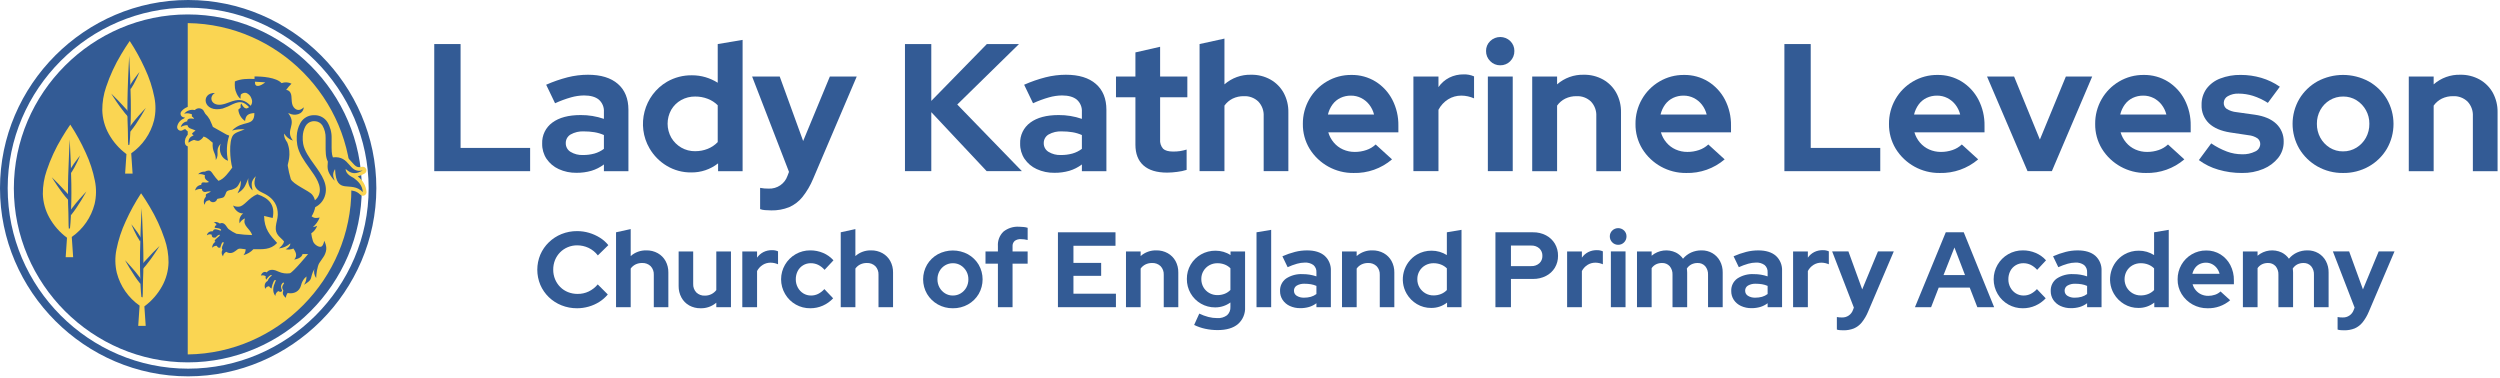 <?xml version="1.0" encoding="UTF-8" standalone="no"?>
<svg xmlns="http://www.w3.org/2000/svg" xmlns:xlink="http://www.w3.org/1999/xlink" xmlns:serif="http://www.serif.com/" width="100%" height="100%" viewBox="0 0 1019 154" version="1.1" xml:space="preserve" style="fill-rule:evenodd;clip-rule:evenodd;stroke-linejoin:round;stroke-miterlimit:2;">
    <g id="Group_303" transform="matrix(1,0,0,1,-251,-155.755)">
        <g id="Group_277" transform="matrix(1,0,0,1,470,248.169)">
            <g id="Path_365" transform="matrix(1,0,0,1,-168.79,-110.138)">
                <path d="M185.013,143.37C182.833,143.387 180.67,142.979 178.646,142.17C176.722,141.406 174.966,140.273 173.477,138.834C172.011,137.412 170.84,135.715 170.032,133.84C168.376,129.894 168.376,125.444 170.032,121.498C170.847,119.614 172.026,117.91 173.501,116.482C174.99,115.04 176.744,113.899 178.667,113.125C180.684,112.315 182.84,111.907 185.013,111.925C186.667,111.921 188.312,112.157 189.898,112.625C191.441,113.079 192.915,113.739 194.28,114.588C195.6,115.403 196.772,116.435 197.747,117.641L193.474,121.827C192.469,120.518 191.169,119.465 189.68,118.752C188.22,118.068 186.625,117.718 185.013,117.728C183.695,117.718 182.39,117.978 181.176,118.491C180.014,118.977 178.961,119.689 178.076,120.585C177.197,121.481 176.501,122.541 176.026,123.703C175.518,124.963 175.267,126.312 175.285,127.671C175.274,129.009 175.533,130.336 176.048,131.571C176.534,132.744 177.244,133.811 178.14,134.711C179.037,135.605 180.105,136.31 181.28,136.783C182.549,137.289 183.906,137.541 185.272,137.524C186.825,137.535 188.361,137.193 189.763,136.524C191.178,135.84 192.427,134.858 193.426,133.645L197.526,137.745C196.551,138.922 195.395,139.938 194.103,140.754C192.758,141.608 191.297,142.262 189.764,142.696C188.219,143.142 186.618,143.369 185.01,143.371" style="fill:rgb(51,91,149);fill-rule:nonzero;"></path>
            </g>
            <g id="Path_366" transform="matrix(1,0,0,1,-158.475,-110.405)">
                <path d="M190.573,143.2L190.573,112.672L196.548,111.364L196.548,122.355C198.317,120.805 200.608,119.978 202.959,120.043C204.581,120.014 206.182,120.413 207.6,121.2C208.928,121.948 210.023,123.051 210.762,124.384C211.539,125.823 211.929,127.438 211.895,129.073L211.895,143.2L205.964,143.2L205.964,129.986C206.033,128.69 205.568,127.42 204.678,126.475C203.748,125.59 202.493,125.125 201.211,125.189C200.277,125.171 199.353,125.373 198.511,125.778C197.729,126.167 197.054,126.744 196.548,127.456L196.548,143.2L190.573,143.2Z" style="fill:rgb(51,91,149);fill-rule:nonzero;"></path>
            </g>
            <g id="Path_367" transform="matrix(1,0,0,1,-150.276,-107.476)">
                <path d="M216.828,140.708C215.205,140.738 213.603,140.34 212.184,139.553C210.846,138.797 209.75,137.677 209.022,136.324C208.251,134.884 207.861,133.27 207.889,131.637L207.889,117.55L213.82,117.55L213.82,130.764C213.75,132.06 214.215,133.33 215.106,134.274C216.035,135.161 217.29,135.627 218.573,135.562C219.503,135.575 220.423,135.366 221.255,134.95C222.036,134.559 222.716,133.992 223.24,133.294L223.24,117.55L229.215,117.55L229.215,140.272L223.24,140.272L223.24,138.44C221.459,139.965 219.173,140.774 216.829,140.708" style="fill:rgb(51,91,149);fill-rule:nonzero;"></path>
            </g>
            <g id="Path_368" transform="matrix(1,0,0,1,-141.938,-107.644)">
                <path d="M225.5,140.44L225.5,117.718L231.518,117.718L231.518,120.247C232.183,119.289 233.074,118.51 234.113,117.979C235.19,117.446 236.379,117.177 237.58,117.195C238.434,117.166 239.284,117.33 240.066,117.674L240.066,122.951C239.595,122.747 239.106,122.586 238.606,122.472C238.083,122.355 237.549,122.296 237.013,122.297C235.889,122.287 234.784,122.597 233.83,123.191C232.851,123.808 232.054,124.674 231.518,125.699L231.518,140.44L225.5,140.44Z" style="fill:rgb(51,91,149);fill-rule:nonzero;"></path>
            </g>
            <g id="Path_369" transform="matrix(1,0,0,1,-136.837,-107.616)">
                <path d="M248.133,140.848C243.924,140.912 239.993,138.701 237.863,135.07C236.779,133.247 236.207,131.165 236.207,129.044C236.207,124.831 238.465,120.926 242.116,118.825C243.944,117.77 246.023,117.228 248.134,117.254C249.924,117.246 251.698,117.602 253.346,118.3C254.956,118.976 256.394,120.004 257.554,121.31L253.934,125.191C253.197,124.342 252.301,123.646 251.296,123.141C250.362,122.7 249.341,122.477 248.308,122.487C246.078,122.452 244.011,123.688 242.987,125.67C242.45,126.721 242.18,127.889 242.203,129.07C242.189,130.234 242.474,131.383 243.031,132.406C243.554,133.378 244.32,134.197 245.255,134.783C246.211,135.372 247.316,135.674 248.439,135.655C249.43,135.661 250.41,135.437 251.3,135C252.262,134.506 253.127,133.84 253.851,133.037L257.427,136.789C256.249,138.058 254.825,139.075 253.241,139.776C251.636,140.489 249.897,140.853 248.141,140.844" style="fill:rgb(51,91,149);fill-rule:nonzero;"></path>
            </g>
            <g id="Path_370" transform="matrix(1,0,0,1,-129.045,-110.405)">
                <path d="M252.726,143.2L252.726,112.672L258.701,111.364L258.701,122.355C260.47,120.805 262.761,119.978 265.112,120.043C266.735,120.013 268.337,120.411 269.757,121.198C271.085,121.946 272.18,123.049 272.919,124.382C273.696,125.821 274.086,127.436 274.052,129.071L274.052,143.2L268.121,143.2L268.121,129.986C268.19,128.69 267.725,127.42 266.835,126.475C265.904,125.59 264.65,125.125 263.368,125.189C262.434,125.171 261.51,125.373 260.668,125.778C259.886,126.167 259.211,126.744 258.705,127.456L258.705,143.2L252.726,143.2Z" style="fill:rgb(51,91,149);fill-rule:nonzero;"></path>
            </g>
            <g id="Path_371" transform="matrix(1,0,0,1,-118.254,-107.602)">
                <path d="M287.639,140.834C285.487,140.864 283.365,140.322 281.49,139.265C279.692,138.25 278.188,136.784 277.128,135.012C274.979,131.324 274.979,126.75 277.128,123.062C278.185,121.293 279.69,119.834 281.49,118.832C285.327,116.77 289.953,116.77 293.79,118.832C295.591,119.834 297.095,121.293 298.152,123.062C300.293,126.75 300.301,131.316 298.174,135.012C297.126,136.786 295.629,138.253 293.834,139.265C291.945,140.326 289.808,140.867 287.641,140.834M287.641,135.644C288.78,135.659 289.899,135.349 290.868,134.75C291.816,134.166 292.597,133.347 293.136,132.373C293.699,131.345 293.985,130.187 293.966,129.015C293.995,126.711 292.809,124.555 290.848,123.346C289.897,122.763 288.801,122.461 287.686,122.474C286.55,122.459 285.431,122.761 284.457,123.346C283.507,123.918 282.726,124.73 282.191,125.701C281.631,126.715 281.345,127.857 281.362,129.015C281.342,130.187 281.627,131.345 282.191,132.373C282.725,133.343 283.498,134.162 284.437,134.75C285.395,135.35 286.507,135.66 287.637,135.644" style="fill:rgb(51,91,149);fill-rule:nonzero;"></path>
            </g>
            <g id="Path_372" transform="matrix(1,0,0,1,-110.083,-110.713)">
                <path d="M297.83,143.509L297.83,125.759L292.771,125.759L292.771,120.787L297.83,120.787L297.83,118.606C297.676,116.41 298.498,114.254 300.076,112.718C301.882,111.279 304.161,110.563 306.465,110.713C307.092,110.714 307.718,110.751 308.341,110.822C308.888,110.876 309.429,110.985 309.954,111.149L309.954,116.121C309.431,116.004 308.964,115.917 308.554,115.859C308.106,115.799 307.655,115.77 307.203,115.772C306.302,115.71 305.407,115.966 304.673,116.493C304.052,117.067 303.73,117.897 303.801,118.739L303.801,120.789L309.95,120.789L309.95,125.761L303.8,125.761L303.8,143.511L297.83,143.509Z" style="fill:rgb(51,91,149);fill-rule:nonzero;"></path>
            </g>
            <g id="Path_373" transform="matrix(1,0,0,1,-100.595,-109.984)">
                <path d="M312.808,142.78L312.808,112.252L336.271,112.252L336.271,117.747L319.132,117.747L319.132,124.726L330.427,124.726L330.427,130L319.132,130L319.132,137.284L336.446,137.284L336.446,142.779L312.808,142.78Z" style="fill:rgb(51,91,149);fill-rule:nonzero;"></path>
            </g>
            <g id="Path_374" transform="matrix(1,0,0,1,-91.682,-107.616)">
                <path d="M331.631,140.412L331.631,117.69L337.606,117.69L337.606,119.566C339.375,118.016 341.666,117.189 344.017,117.254C345.639,117.224 347.242,117.623 348.661,118.409C349.989,119.157 351.084,120.26 351.823,121.593C352.6,123.032 352.99,124.647 352.956,126.282L352.956,140.412L347.025,140.412L347.025,127.2C347.095,125.904 346.629,124.634 345.739,123.689C344.809,122.804 343.554,122.339 342.272,122.403C341.338,122.385 340.414,122.587 339.572,122.992C338.79,123.381 338.115,123.958 337.609,124.67L337.609,140.414L331.631,140.412Z" style="fill:rgb(51,91,149);fill-rule:nonzero;"></path>
            </g>
            <g id="Path_375" transform="matrix(1,0,0,1,-83.708,-107.574)">
                <path d="M360.988,149.7C359.273,149.706 357.563,149.524 355.888,149.155C354.347,148.822 352.853,148.302 351.439,147.606L353.533,142.984C354.721,143.561 355.962,144.021 357.239,144.357C358.422,144.662 359.638,144.816 360.859,144.815C362.283,144.913 363.697,144.504 364.849,143.66C365.808,142.791 366.315,141.527 366.224,140.236L366.224,138.449C364.414,139.769 362.227,140.473 359.987,140.454C355.873,140.483 352.05,138.289 350,134.722C348.976,132.939 348.449,130.913 348.474,128.857C348.448,126.804 348.984,124.783 350.023,123.012C351.037,121.286 352.489,119.857 354.231,118.87C356.052,117.84 358.114,117.313 360.206,117.343C361.284,117.344 362.356,117.498 363.39,117.801C364.412,118.095 365.382,118.544 366.268,119.132L366.268,117.648L372.2,117.648L372.2,140.325C372.354,142.959 371.283,145.521 369.3,147.261C367.367,148.888 364.597,149.702 360.992,149.703M360.948,135.442C361.963,135.454 362.97,135.269 363.914,134.897C364.787,134.552 365.575,134.024 366.226,133.348L366.226,124.5C365.557,123.831 364.754,123.311 363.87,122.973C362.937,122.618 361.946,122.441 360.948,122.45C359.773,122.43 358.614,122.724 357.59,123.3C356.617,123.852 355.805,124.649 355.235,125.612C354.651,126.594 354.349,127.719 354.363,128.861C354.344,130.036 354.637,131.195 355.213,132.219C355.773,133.201 356.587,134.014 357.569,134.574C358.597,135.163 359.764,135.464 360.948,135.446" style="fill:rgb(51,91,149);fill-rule:nonzero;"></path>
            </g>
            <g id="Path_376" transform="matrix(1,0,0,1,-74.585,-110.307)">
                <path d="M367.739,143.1L367.739,112.575L373.714,111.575L373.714,143.1L367.739,143.1Z" style="fill:rgb(51,91,149);fill-rule:nonzero;"></path>
            </g>
            <g id="Path_377" transform="matrix(1,0,0,1,-71.502,-107.616)">
                <path d="M382.493,140.805C381.02,140.831 379.559,140.526 378.22,139.911C377.038,139.373 376.027,138.52 375.298,137.446C374.592,136.373 374.227,135.111 374.25,133.827C374.161,131.833 375.08,129.921 376.694,128.746C378.708,127.43 381.092,126.795 383.494,126.937C385.393,126.924 387.281,127.234 389.077,127.852L389.077,126.2C389.155,125.076 388.703,123.978 387.857,123.234C386.816,122.498 385.552,122.145 384.281,122.234C383.232,122.251 382.19,122.405 381.181,122.692C379.867,123.064 378.585,123.538 377.345,124.11L375.207,119.661C376.87,118.924 378.592,118.325 380.354,117.872C381.951,117.469 383.592,117.264 385.239,117.262C388.348,117.262 390.746,117.995 392.433,119.462C394.169,121.045 395.1,123.331 394.964,125.676L394.964,140.417L389.076,140.417L389.076,138.8C388.172,139.484 387.153,140.002 386.067,140.327C384.904,140.659 383.699,140.821 382.489,140.807M379.918,133.697C379.901,134.539 380.333,135.329 381.051,135.769C381.955,136.318 383.003,136.584 384.06,136.532C384.98,136.541 385.898,136.424 386.786,136.183C387.614,135.951 388.39,135.566 389.076,135.048L389.076,131.734C388.351,131.415 387.589,131.188 386.808,131.058C385.972,130.923 385.126,130.856 384.279,130.858C383.162,130.797 382.049,131.054 381.073,131.601C380.337,132.036 379.894,132.839 379.918,133.693" style="fill:rgb(51,91,149);fill-rule:nonzero;"></path>
            </g>
            <g id="Path_378" transform="matrix(1,0,0,1,-63.387,-107.616)">
                <path d="M391.388,140.412L391.388,117.69L397.363,117.69L397.363,119.566C399.131,118.015 401.422,117.189 403.773,117.254C405.396,117.224 406.998,117.622 408.418,118.409C409.746,119.157 410.841,120.259 411.579,121.593C412.357,123.031 412.749,124.647 412.715,126.282L412.715,140.412L406.783,140.412L406.783,127.2C406.852,125.903 406.386,124.634 405.495,123.689C404.565,122.804 403.311,122.339 402.029,122.403C401.095,122.385 400.17,122.587 399.329,122.992C398.546,123.381 397.872,123.957 397.366,124.67L397.366,140.414L391.388,140.412Z" style="fill:rgb(51,91,149);fill-rule:nonzero;"></path>
            </g>
            <g id="Path_379" transform="matrix(1,0,0,1,-55.413,-110.307)">
                <path d="M419.785,143.408C417.729,143.434 415.705,142.89 413.939,141.837C412.216,140.812 410.782,139.364 409.775,137.63C406.54,132.085 408.439,124.86 413.983,121.623C415.799,120.58 417.864,120.044 419.958,120.074C421.057,120.069 422.152,120.224 423.207,120.532C424.244,120.84 425.234,121.288 426.151,121.863L426.151,112.574L432.126,111.574L432.126,143.1L426.236,143.1L426.236,141.224C424.4,142.67 422.121,143.44 419.784,143.405M420.742,138.305C421.773,138.314 422.795,138.121 423.752,137.738C424.657,137.377 425.476,136.828 426.152,136.126L426.152,127.272C425.468,126.595 424.651,126.067 423.752,125.723C422.792,125.355 421.771,125.17 420.742,125.178C419.561,125.161 418.396,125.454 417.363,126.028C416.376,126.579 415.555,127.385 414.986,128.362C414.4,129.367 414.098,130.513 414.114,131.676C414.092,132.87 414.401,134.047 415.007,135.076C415.588,136.049 416.406,136.86 417.385,137.431C418.404,138.021 419.565,138.323 420.742,138.303" style="fill:rgb(51,91,149);fill-rule:nonzero;"></path>
            </g>
            <g id="Path_380" transform="matrix(1,0,0,1,-43.291,-109.984)">
                <path d="M433.828,142.78L433.828,112.252L449.136,112.252C450.986,112.215 452.816,112.643 454.457,113.496C455.947,114.276 457.193,115.453 458.057,116.896C458.931,118.397 459.376,120.11 459.343,121.847C459.37,123.548 458.925,125.224 458.057,126.687C457.188,128.122 455.934,129.286 454.438,130.045C452.798,130.879 450.978,131.299 449.138,131.267L440.154,131.267L440.154,142.78L433.828,142.78ZM440.152,126.033L448.438,126.033C449.644,126.091 450.826,125.677 451.731,124.878C452.558,124.109 453.011,123.018 452.973,121.89C453.023,120.735 452.57,119.612 451.731,118.816C450.826,118.017 449.644,117.602 448.438,117.659L440.152,117.659L440.152,126.033Z" style="fill:rgb(51,91,149);fill-rule:nonzero;"></path>
            </g>
            <g id="Path_381" transform="matrix(1,0,0,1,-33.901,-107.644)">
                <path d="M453.658,140.44L453.658,117.718L459.677,117.718L459.677,120.247C460.342,119.289 461.233,118.51 462.272,117.979C463.348,117.446 464.537,117.177 465.738,117.195C466.592,117.166 467.442,117.33 468.225,117.674L468.225,122.951C467.754,122.747 467.265,122.587 466.765,122.472C466.242,122.355 465.707,122.296 465.171,122.297C464.047,122.287 462.943,122.597 461.988,123.191C461.01,123.808 460.212,124.674 459.677,125.699L459.677,140.44L453.658,140.44Z" style="fill:rgb(51,91,149);fill-rule:nonzero;"></path>
            </g>
            <g id="Path_382" transform="matrix(1,0,0,1,-28.309,-110.531)">
                <path d="M468.869,117.9C467.966,117.913 467.096,117.551 466.469,116.9C465.813,116.259 465.451,115.375 465.469,114.458C465.454,113.561 465.817,112.698 466.469,112.081C467.801,110.781 469.957,110.781 471.289,112.081C471.929,112.704 472.284,113.565 472.269,114.458C472.287,115.371 471.933,116.253 471.289,116.9C470.658,117.557 469.779,117.92 468.868,117.9M465.903,120.6L471.878,120.6L471.878,143.322L465.9,143.322L465.903,120.6Z" style="fill:rgb(51,91,149);fill-rule:nonzero;"></path>
            </g>
            <g id="Path_383" transform="matrix(1,0,0,1,-24.749,-107.616)">
                <path d="M472.985,140.412L472.985,117.69L478.96,117.69L478.96,119.435C481.714,117.099 485.601,116.594 488.86,118.149C490.012,118.735 491.001,119.595 491.741,120.655C492.641,119.573 493.774,118.708 495.055,118.126C496.386,117.533 497.829,117.236 499.286,117.254C500.853,117.223 502.399,117.623 503.755,118.409C505.043,119.174 506.098,120.274 506.808,121.593C507.572,123.036 507.954,124.65 507.92,126.282L507.92,140.412L501.945,140.412L501.945,127.2C502.016,125.926 501.603,124.672 500.79,123.689C499.993,122.821 498.85,122.349 497.672,122.403C496.819,122.392 495.976,122.579 495.207,122.948C494.431,123.342 493.775,123.937 493.307,124.671C493.336,124.933 493.364,125.194 493.394,125.456C493.423,125.732 493.438,126.009 493.438,126.286L493.438,140.416L487.463,140.416L487.463,127.2C487.533,125.926 487.121,124.672 486.308,123.689C485.51,122.821 484.368,122.35 483.19,122.403C482.353,122.389 481.524,122.568 480.767,122.926C480.041,123.288 479.419,123.829 478.959,124.497L478.959,140.415L472.985,140.412Z" style="fill:rgb(51,91,149);fill-rule:nonzero;"></path>
            </g>
            <g id="Path_384" transform="matrix(1,0,0,1,-12.403,-107.616)">
                <path d="M507.3,140.805C505.827,140.831 504.366,140.526 503.027,139.911C501.845,139.373 500.834,138.52 500.105,137.446C499.399,136.373 499.034,135.111 499.057,133.827C498.968,131.833 499.887,129.922 501.5,128.746C503.514,127.43 505.898,126.796 508.3,126.937C510.199,126.924 512.087,127.234 513.883,127.852L513.883,126.2C513.96,125.076 513.508,123.978 512.661,123.234C511.62,122.498 510.356,122.144 509.085,122.234C508.036,122.251 506.994,122.405 505.985,122.692C504.671,123.064 503.388,123.538 502.148,124.11L500.011,119.661C501.674,118.924 503.395,118.326 505.157,117.872C506.754,117.469 508.395,117.264 510.042,117.262C513.153,117.262 515.553,117.995 517.242,119.462C518.978,121.045 519.908,123.331 519.772,125.676L519.772,140.417L513.885,140.417L513.885,138.8C512.981,139.484 511.962,140.002 510.876,140.327C509.713,140.659 508.508,140.821 507.298,140.807M504.725,133.697C504.709,134.539 505.142,135.329 505.86,135.769C506.764,136.318 507.812,136.584 508.869,136.532C509.789,136.541 510.707,136.423 511.595,136.183C512.422,135.951 513.199,135.566 513.885,135.048L513.885,131.734C513.16,131.415 512.398,131.188 511.617,131.058C510.781,130.923 509.934,130.856 509.087,130.858C507.97,130.797 506.857,131.054 505.881,131.601C505.145,132.036 504.702,132.839 504.726,133.693" style="fill:rgb(51,91,149);fill-rule:nonzero;"></path>
            </g>
            <g id="Path_385" transform="matrix(1,0,0,1,-4.302,-107.644)">
                <path d="M516.166,140.44L516.166,117.718L522.185,117.718L522.185,120.247C522.85,119.289 523.741,118.51 524.78,117.979C525.856,117.446 527.045,117.177 528.246,117.195C529.1,117.166 529.95,117.33 530.733,117.674L530.733,122.951C530.262,122.747 529.773,122.587 529.273,122.472C528.75,122.355 528.215,122.296 527.679,122.297C526.555,122.287 525.451,122.597 524.496,123.191C523.518,123.808 522.721,124.674 522.186,125.699L522.186,140.44L516.166,140.44Z" style="fill:rgb(51,91,149);fill-rule:nonzero;"></path>
            </g>
            <g id="Path_386" transform="matrix(1,0,0,1,0.813,-107.476)">
                <path d="M531.547,149.692C531.025,149.692 530.523,149.67 530.047,149.627C529.652,149.602 529.264,149.52 528.892,149.385L528.892,144.285C529.567,144.415 530.254,144.473 530.942,144.459C532.971,144.558 534.832,143.286 535.477,141.359L535.825,140.442L526.974,117.542L533.6,117.542L539.224,133.024L545.637,117.542L552.09,117.542L541.622,142.1C540.973,143.674 540.107,145.15 539.049,146.484C538.195,147.545 537.097,148.383 535.849,148.926C534.481,149.464 533.019,149.724 531.549,149.689" style="fill:rgb(51,91,149);fill-rule:nonzero;"></path>
            </g>
            <g id="Path_387" transform="matrix(1,0,0,1,11.66,-109.984)">
                <path d="M549.876,142.78L562.435,112.252L569.763,112.252L582.148,142.78L575.3,142.78L572.2,134.798L559.557,134.798L556.457,142.78L549.876,142.78ZM561.519,129.7L570.285,129.7L565.968,118.448L561.519,129.7Z" style="fill:rgb(51,91,149);fill-rule:nonzero;"></path>
            </g>
            <g id="Path_388" transform="matrix(1,0,0,1,21.988,-107.616)">
                <path d="M583.551,140.848C579.342,140.91 575.412,138.699 573.279,135.07C572.196,133.247 571.624,131.165 571.624,129.045C571.624,124.832 573.881,120.927 577.532,118.825C579.361,117.771 581.44,117.228 583.551,117.254C585.341,117.246 587.115,117.602 588.763,118.3C590.373,118.976 591.811,120.004 592.971,121.31L589.352,125.191C588.614,124.343 587.718,123.646 586.713,123.141C585.779,122.7 584.758,122.477 583.725,122.487C581.495,122.452 579.429,123.688 578.406,125.67C577.868,126.721 577.598,127.889 577.621,129.07C577.607,130.234 577.892,131.383 578.449,132.406C578.971,133.378 579.738,134.198 580.674,134.783C581.63,135.372 582.735,135.675 583.857,135.655C584.847,135.661 585.825,135.437 586.714,135.001C587.676,134.507 588.541,133.841 589.265,133.038L592.841,136.79C591.663,138.059 590.239,139.076 588.655,139.777C587.05,140.49 585.311,140.854 583.555,140.845" style="fill:rgb(51,91,149);fill-rule:nonzero;"></path>
            </g>
            <g id="Path_389" transform="matrix(1,0,0,1,29.443,-107.616)">
                <path d="M595.676,140.805C594.203,140.831 592.742,140.526 591.403,139.911C590.221,139.373 589.21,138.52 588.481,137.446C587.775,136.373 587.41,135.111 587.433,133.827C587.344,131.833 588.263,129.922 589.876,128.746C591.89,127.43 594.274,126.796 596.676,126.937C598.575,126.924 600.463,127.234 602.259,127.852L602.259,126.2C602.337,125.076 601.884,123.978 601.038,123.234C599.997,122.498 598.733,122.144 597.462,122.234C596.413,122.251 595.371,122.405 594.362,122.692C593.048,123.064 591.765,123.538 590.525,124.11L588.388,119.661C590.051,118.924 591.772,118.326 593.533,117.872C595.13,117.469 596.771,117.264 598.418,117.262C601.529,117.262 603.929,117.995 605.618,119.462C607.354,121.045 608.284,123.331 608.148,125.676L608.148,140.417L602.261,140.417L602.261,138.8C601.357,139.484 600.338,140.002 599.252,140.327C598.089,140.659 596.884,140.821 595.674,140.807M593.1,133.7C593.084,134.542 593.517,135.332 594.235,135.772C595.139,136.321 596.187,136.587 597.244,136.535C598.164,136.544 599.082,136.426 599.97,136.186C600.798,135.954 601.574,135.569 602.26,135.051L602.26,131.737C601.535,131.418 600.773,131.191 599.992,131.061C599.156,130.926 598.309,130.859 597.462,130.861C596.345,130.8 595.232,131.057 594.256,131.604C593.518,132.039 593.074,132.844 593.1,133.7" style="fill:rgb(51,91,149);fill-rule:nonzero;"></path>
            </g>
            <g id="Path_390" transform="matrix(1,0,0,1,37.221,-110.307)">
                <path d="M615.417,143.408C613.361,143.434 611.338,142.89 609.572,141.837C607.849,140.812 606.415,139.364 605.408,137.63C602.173,132.085 604.072,124.86 609.616,121.623C611.432,120.58 613.497,120.044 615.591,120.074C616.69,120.069 617.785,120.224 618.84,120.532C619.877,120.84 620.867,121.288 621.784,121.863L621.784,112.574L627.759,111.574L627.759,143.1L621.869,143.1L621.869,141.224C620.033,142.67 617.754,143.44 615.417,143.405M616.375,138.305C617.406,138.314 618.428,138.121 619.385,137.738C620.291,137.377 621.109,136.828 621.785,136.126L621.785,127.272C621.101,126.595 620.284,126.067 619.385,125.723C618.425,125.355 617.404,125.17 616.375,125.178C615.194,125.161 614.029,125.454 612.996,126.028C612.009,126.579 611.188,127.385 610.619,128.362C609.45,130.447 609.458,133 610.64,135.078C611.221,136.051 612.039,136.862 613.018,137.433C614.037,138.023 615.198,138.325 616.375,138.305" style="fill:rgb(51,91,149);fill-rule:nonzero;"></path>
            </g>
            <g id="Path_391" transform="matrix(1,0,0,1,46.065,-107.602)">
                <path d="M634.7,140.834C630.409,140.883 626.394,138.668 624.147,135.012C623.06,133.219 622.501,131.155 622.532,129.059C622.508,126.972 623.043,124.917 624.081,123.106C625.087,121.344 626.538,119.877 628.289,118.853C630.072,117.804 632.108,117.262 634.176,117.284C636.229,117.248 638.25,117.801 640,118.875C641.701,119.938 643.086,121.436 644.012,123.215C645.011,125.155 645.512,127.313 645.472,129.495L645.472,131.064L628.641,131.064C628.899,131.961 629.345,132.794 629.948,133.507C630.553,134.228 631.314,134.803 632.173,135.187C633.065,135.583 634.032,135.784 635.008,135.775C635.958,135.782 636.901,135.627 637.799,135.317C638.627,135.038 639.385,134.585 640.023,133.988L643.948,137.564C641.379,139.761 638.082,140.927 634.703,140.834M628.554,126.791L639.632,126.791C639.416,125.927 639.022,125.117 638.475,124.414C637.954,123.746 637.291,123.203 636.534,122.823C635.776,122.445 634.94,122.251 634.093,122.256C633.219,122.243 632.354,122.43 631.563,122.801C630.811,123.16 630.158,123.699 629.663,124.37C629.135,125.095 628.757,125.918 628.552,126.791" style="fill:rgb(51,91,149);fill-rule:nonzero;"></path>
            </g>
            <g id="Path_392" transform="matrix(1,0,0,1,54.614,-107.616)">
                <path d="M640.59,140.412L640.59,117.69L646.565,117.69L646.565,119.435C649.319,117.099 653.206,116.594 656.465,118.149C657.617,118.735 658.606,119.596 659.346,120.655C660.246,119.573 661.379,118.708 662.66,118.126C663.991,117.534 665.434,117.236 666.89,117.254C668.457,117.223 670.003,117.623 671.359,118.409C672.647,119.174 673.702,120.274 674.412,121.593C675.176,123.036 675.559,124.65 675.525,126.282L675.525,140.412L669.55,140.412L669.55,127.2C669.621,125.926 669.208,124.672 668.395,123.689C667.598,122.821 666.455,122.349 665.277,122.403C664.424,122.392 663.581,122.579 662.812,122.948C662.036,123.342 661.38,123.937 660.912,124.671C660.942,124.933 660.97,125.194 660.999,125.456C661.028,125.732 661.043,126.009 661.043,126.286L661.043,140.416L655.068,140.416L655.068,127.2C655.138,125.926 654.726,124.672 653.913,123.689C653.117,122.821 651.976,122.349 650.8,122.4C649.963,122.386 649.134,122.565 648.378,122.923C647.652,123.285 647.03,123.826 646.57,124.494L646.57,140.412L640.59,140.412Z" style="fill:rgb(51,91,149);fill-rule:nonzero;"></path>
            </g>
            <g id="Path_393" transform="matrix(1,0,0,1,66.4,-107.476)">
                <path d="M670.059,149.692C669.537,149.692 669.035,149.67 668.559,149.627C668.164,149.602 667.776,149.52 667.404,149.385L667.404,144.285C668.079,144.415 668.766,144.473 669.454,144.459C671.483,144.558 673.344,143.286 673.989,141.359L674.337,140.442L665.486,117.542L672.115,117.542L677.74,133.024L684.153,117.542L690.6,117.542L680.133,142.1C679.484,143.674 678.618,145.15 677.56,146.484C676.706,147.545 675.608,148.383 674.36,148.926C672.992,149.464 671.53,149.724 670.06,149.689" style="fill:rgb(51,91,149);fill-rule:nonzero;"></path>
            </g>
        </g>
        <g id="Path_451" transform="matrix(1,0,0,1,250.775,155.52)">
            <path d="M147.689,77.027C147.689,115.927 115.68,147.936 76.78,147.936C37.88,147.936 5.871,115.927 5.871,77.027C5.871,38.128 37.88,6.119 76.779,6.118C115.678,6.119 147.687,38.128 147.688,77.027" style="fill:rgb(51,91,149);fill-rule:nonzero;"></path>
        </g>
        <g id="Path_452" transform="matrix(1,0,0,1,251,155.754)">
            <path d="M76.7,153.4C34.624,153.4 0,118.776 0,76.7C0,34.624 34.624,0 76.7,0C118.776,0 153.4,34.624 153.4,76.7C153.353,118.759 118.759,153.353 76.7,153.4M76.7,3.136C76.7,3.136 76.699,3.136 76.699,3.136C36.342,3.136 3.133,36.345 3.133,76.702C3.133,117.059 36.342,150.268 76.699,150.268C117.056,150.268 150.265,117.059 150.265,76.702C150.265,76.701 150.265,76.701 150.265,76.7C150.22,36.36 117.04,3.18 76.7,3.133" style="fill:rgb(51,91,149);fill-rule:nonzero;"></path>
        </g>
        <g id="Path_453" transform="matrix(1,0,0,1,247.952,155.379)">
            <path d="M79.569,9.793L79.569,144.843C116.302,144.396 146.277,114.053 146.277,77.318C146.277,40.583 116.302,10.24 79.569,9.793" style="fill:rgb(250,213,82);fill-rule:nonzero;"></path>
        </g>
        <g id="Path_454" transform="matrix(1,0,0,1,248.124,154.572)">
            <path d="M148.676,73.09C149.67,72.846 150.62,72.449 151.493,71.913C151.948,71.646 152.228,71.156 152.228,70.628C152.228,69.811 151.556,69.138 150.738,69.138C150.616,69.138 150.494,69.153 150.376,69.183C148.476,69.66 147.776,68.97 146.376,67.362C145.046,65.832 143.276,63.793 139.676,63.768C139.527,62.452 139.477,61.127 139.527,59.804C139.533,59.077 139.536,58.288 139.527,57.445C139.588,54.857 138.896,52.306 137.537,50.102C136.19,48.038 133.924,46.749 131.461,46.647C130.78,46.606 130.097,46.643 129.424,46.755C129.386,46.762 129.348,46.769 129.311,46.779C128.608,46.911 127.927,47.139 127.288,47.459C127.801,46.757 128.109,45.926 128.178,45.059C128.182,45.013 128.184,44.968 128.184,44.922C128.184,44.104 127.512,43.432 126.694,43.432C126.304,43.432 125.929,43.585 125.65,43.859C125.363,44.21 124.957,44.444 124.51,44.517C124.21,44.443 123.948,44.262 123.773,44.007C123.348,43.203 123.153,42.297 123.21,41.39C123.236,40.352 123.029,39.321 122.604,38.373C122.392,37.983 122.122,37.628 121.804,37.319C122.123,36.966 122.458,36.619 122.722,36.36C123.008,36.08 123.169,35.696 123.169,35.296C123.169,34.741 122.859,34.23 122.367,33.974C121.01,33.292 119.463,33.081 117.973,33.374C114.659,30.851 107.985,30.849 106.581,30.874C105.972,30.887 105.429,31.271 105.215,31.841C102.745,31.696 100.274,32.102 97.981,33.03C97.508,33.249 97.182,33.701 97.125,34.219C97.036,35.228 97.047,36.243 97.158,37.25C97.336,38.461 97.741,39.627 98.351,40.688C97.951,40.773 97.538,40.884 97.111,41.02C96.654,41.164 96.178,41.34 95.719,41.511C94.509,42.084 93.186,42.378 91.847,42.371C91.124,42.281 90.62,41.945 90.532,41.498C90.499,41.012 90.782,40.557 91.232,40.372C91.7,40.108 91.99,39.611 91.99,39.074C91.99,38.273 91.343,37.608 90.542,37.585C88.549,37.395 86.623,38.403 85.642,40.148C85.015,41.449 85.049,42.976 85.733,44.248C85.212,43.984 84.638,43.841 84.054,43.831C83.251,43.809 82.461,44.044 81.8,44.5C79.861,44.293 77.948,45.108 76.753,46.649C76.56,46.907 76.456,47.22 76.456,47.542C76.456,48.359 77.129,49.032 77.946,49.032C78.042,49.032 78.138,49.022 78.232,49.004C78.12,49.141 78.024,49.289 77.945,49.447C76.565,49.943 75.516,51.091 75.145,52.51C75.095,52.66 75.07,52.818 75.07,52.976C75.07,53.794 75.743,54.466 76.56,54.466C76.842,54.466 77.118,54.386 77.356,54.236C77.673,54.025 78.027,53.877 78.4,53.8C78.78,54.297 79.287,54.682 79.868,54.914C79.854,54.94 79.838,54.966 79.825,54.992C79.663,55.303 79.586,55.65 79.6,56C78.587,56.842 78.08,58.152 78.262,59.457C78.304,60.243 78.962,60.868 79.75,60.868C80.18,60.868 80.59,60.681 80.873,60.357C81.208,60.105 81.587,59.916 81.99,59.8C82.438,59.946 82.901,60.041 83.37,60.084C84.522,60.08 85.615,59.563 86.349,58.674C86.81,58.98 87.245,59.324 87.649,59.702C87.787,59.822 87.92,59.94 88.049,60.054C88.004,61.418 88.274,62.774 88.838,64.016C89.202,64.766 89.378,65.592 89.352,66.425C89.352,66.43 89.352,66.435 89.352,66.44C89.352,67.257 90.025,67.93 90.842,67.93C91.354,67.93 91.832,67.666 92.104,67.232C92.296,66.93 92.463,66.612 92.604,66.283C93.329,67.139 94.274,67.78 95.337,68.136C95.463,68.179 95.593,68.205 95.726,68.213C95.789,68.559 95.856,68.88 95.926,69.173C94.94,70.677 93.709,72.004 92.284,73.1C91.853,72.614 91.454,72.101 91.091,71.562C90.329,70.395 89.673,69.388 88.191,69.217C87.439,69.171 86.687,69.329 86.018,69.676C84.717,69.68 83.471,70.212 82.567,71.148C82.137,71.579 82.013,72.232 82.255,72.79C82.488,73.355 83.053,73.716 83.663,73.69L83.896,73.682C84.22,73.672 84.567,73.662 84.873,73.682C84.901,73.842 84.939,74 84.987,74.155C84.403,74.312 83.92,74.726 83.676,75.28C82.262,75.814 81.227,77.05 80.949,78.535C80.932,78.627 80.923,78.72 80.923,78.813C80.923,79.63 81.595,80.303 82.413,80.303C82.749,80.303 83.076,80.189 83.339,79.98C83.577,79.835 83.848,79.753 84.127,79.741C84.384,80.135 84.748,80.447 85.177,80.641C85.212,80.657 85.245,80.672 85.277,80.686C85.277,80.761 85.268,80.834 85.266,80.905C84.395,82.156 84.237,83.775 84.851,85.171C85.063,85.762 85.626,86.158 86.254,86.158C86.919,86.158 87.508,85.712 87.688,85.071C87.737,84.886 87.798,84.704 87.87,84.527C88.052,84.648 88.246,84.749 88.45,84.827C89.409,85.208 90.49,85.145 91.398,84.655C91.859,84.4 92.24,84.022 92.5,83.564C92.691,83.527 92.916,83.481 93.179,83.419L93.443,83.358C94.588,83.229 95.564,82.46 95.959,81.378C96.125,81.031 96.234,80.74 96.322,80.508C96.351,80.431 96.384,80.344 96.411,80.275C96.783,80.149 97.165,80.057 97.554,80C97.656,79.987 97.757,79.964 97.854,79.93C97.977,79.888 98.095,79.844 98.209,79.802C98.2,79.867 98.196,79.933 98.196,79.999C98.196,80.817 98.868,81.489 99.686,81.489C99.962,81.489 100.234,81.412 100.469,81.267C101.709,80.573 102.78,79.612 103.604,78.455C103.936,78.975 104.329,79.453 104.774,79.88C104.867,79.97 104.971,80.048 105.084,80.111C104.163,80.763 103.293,81.486 102.484,82.273C101.584,83.111 100.73,83.902 100.147,83.926C99.654,83.969 99.157,83.891 98.7,83.7C98.189,83.297 97.464,83.294 96.95,83.693C96.411,84.114 96.218,84.848 96.481,85.479C97.034,86.956 98.067,88.204 99.415,89.022C98.941,90.106 98.822,91.313 99.076,92.469C99.206,93.173 99.826,93.688 100.541,93.688C100.876,93.688 101.2,93.576 101.463,93.369C101.849,94.094 102.326,94.766 102.884,95.369C101.84,95.33 100.8,95.23 99.768,95.069C98.799,94.619 97.879,94.071 97.024,93.431C96.853,93.241 96.698,93.036 96.563,92.819C95.921,91.552 94.664,90.706 93.248,90.59C93.037,90.591 92.827,90.617 92.623,90.669C91.65,90.11 90.479,90.006 89.423,90.387C88.845,90.606 88.46,91.162 88.46,91.781C88.46,92.258 88.689,92.707 89.075,92.987C88.979,93.26 88.924,93.545 88.91,93.834C88.884,93.862 88.859,93.891 88.834,93.921L88.76,94.007C87.267,94.134 86.031,95.247 85.748,96.719C85.712,96.849 85.694,96.982 85.694,97.117C85.694,97.934 86.367,98.607 87.184,98.607C87.483,98.607 87.776,98.517 88.023,98.348C88.216,98.7 88.501,98.993 88.847,99.196C88.838,99.259 88.833,99.323 88.831,99.387C88.211,100.145 87.867,101.093 87.857,102.072C87.854,102.113 87.852,102.153 87.852,102.194C87.852,103.011 88.525,103.684 89.342,103.684C89.74,103.684 90.122,103.524 90.402,103.241C90.495,103.147 90.565,103.077 90.627,103.025C90.918,103.304 91.278,103.501 91.67,103.597L91.736,103.61C91.647,104.616 91.913,105.623 92.488,106.454C92.757,106.904 93.243,107.18 93.767,107.18C94.465,107.18 95.074,106.69 95.223,106.008C95.254,105.86 95.294,105.715 95.344,105.573C96.417,105.986 97.62,105.908 98.631,105.36C99.224,105.032 99.788,104.653 100.315,104.227C100.424,104.141 100.559,104.035 100.571,104.027C100.745,104.01 100.92,104.013 101.093,104.037C101.037,104.125 100.975,104.218 100.904,104.319C100.729,104.569 100.635,104.867 100.635,105.173C100.635,105.99 101.308,106.663 102.125,106.663C102.29,106.663 102.453,106.635 102.609,106.582C104.169,106.148 105.602,105.347 106.789,104.246L107.282,104.252C109.921,104.286 112.63,104.318 115.11,102.739C115.137,102.882 115.184,103.021 115.251,103.15C115.536,103.7 116.136,104.017 116.751,103.942C117.205,103.886 117.654,103.802 118.097,103.689C118.281,103.932 118.535,104.112 118.825,104.206C119.79,104.498 120.818,104.508 121.788,104.235C122.207,105.022 122.188,105.444 121.688,106.005C121.443,106.278 121.308,106.632 121.308,106.999C121.308,107.816 121.98,108.488 122.797,108.488C122.876,108.488 122.956,108.482 123.034,108.469C123.125,108.455 123.218,108.438 123.307,108.422C122.464,109.419 121.531,110.335 120.52,111.16C119.376,111.251 118.227,111.066 117.169,110.623C114.228,109.151 112.338,109.616 111.16,110.537C110.72,110.488 110.274,110.545 109.86,110.702C108.851,111.132 108.082,111.985 107.76,113.033C107.709,113.186 107.682,113.346 107.682,113.508C107.682,114.326 108.355,114.999 109.173,114.999C109.262,114.999 109.351,114.991 109.439,114.975C109.539,114.956 109.639,114.941 109.715,114.93C109.772,115.136 109.847,115.337 109.94,115.53C109.205,116.671 109.045,118.094 109.508,119.37C109.693,120.004 110.278,120.443 110.938,120.443C111.462,120.443 111.948,120.167 112.217,119.718C112.401,119.862 112.597,119.991 112.803,120.102C112.952,121.031 113.317,121.913 113.869,122.675C114.148,123.07 114.603,123.306 115.086,123.306C115.848,123.306 116.493,122.722 116.569,121.964C116.579,121.834 116.603,121.706 116.641,121.581C116.703,121.593 116.763,121.605 116.825,121.614C117.112,122.334 117.568,122.974 118.154,123.48L118.32,123.641C118.599,123.915 118.974,124.069 119.365,124.069C120.098,124.069 120.727,123.529 120.838,122.805C120.864,122.605 120.901,122.408 120.949,122.212C123.408,122.407 125.732,121.008 126.711,118.744C127.011,118.757 127.309,118.68 127.565,118.522C129.513,117.312 130.322,116.598 130.788,115.628C131.054,115.846 131.388,115.965 131.732,115.965C132.544,115.965 133.214,115.302 133.222,114.49C133.243,112.665 133.6,110.86 134.275,109.165C134.404,108.951 134.719,108.502 135.025,108.065C135.553,107.359 136.034,106.62 136.465,105.851C137.669,103.606 137.638,100.893 136.383,98.676C136.139,98.15 135.61,97.813 135.031,97.813C134.298,97.813 133.669,98.352 133.557,99.076C133.491,99.482 133.369,99.877 133.195,100.25C132.59,100.015 132.101,99.552 131.832,98.961L131.724,98.572C131.586,98.082 131.424,97.509 131.324,96.938C132.362,96.087 133.137,94.96 133.559,93.686C133.681,93.3 133.641,92.881 133.448,92.525C133.89,91.85 134.267,91.133 134.572,90.386C134.637,90.216 134.671,90.035 134.671,89.852C134.671,89.035 133.998,88.362 133.181,88.362C133.108,88.362 133.035,88.367 132.963,88.378L132.634,88.428C132.378,88.467 132.172,88.499 131.998,88.517C132.281,87.89 132.511,87.241 132.686,86.576C134.503,85.49 135.891,83.808 136.612,81.817C138.591,76.307 135.32,71.762 132.157,67.365C130.291,64.77 128.362,62.087 127.915,59.556C127.764,58.672 127.713,57.774 127.764,56.878C127.795,55.668 128.099,54.48 128.652,53.404C128.981,52.74 129.596,52.261 130.32,52.104L130.36,52.097C130.628,52.055 130.901,52.042 131.172,52.059C131.94,52.079 132.648,52.487 133.049,53.142C133.798,54.458 134.165,55.958 134.107,57.472C134.115,58.306 134.107,59.051 134.107,59.767C134.091,63.047 134.079,65.283 134.982,67.303C134.571,69.785 135.256,72.328 136.859,74.267C137.285,74.848 137.753,75.397 138.259,75.91C138.564,76.212 138.986,76.367 139.414,76.336C140.647,78.205 142.562,78.554 144.782,78.711C146.532,78.836 148.182,78.954 149.708,80.523C149.988,80.812 150.374,80.975 150.777,80.975C151.594,80.975 152.267,80.302 152.267,79.485C152.267,79.45 152.265,79.415 152.263,79.38C152.045,76.858 150.733,74.554 148.675,73.08M113.925,95.665C112.989,94.308 112.381,92.753 112.149,91.121L112.164,91.121C112.616,91.232 113.087,91.346 113.664,91.484C113.816,91.52 113.972,91.533 114.128,91.52C113.997,92.087 113.897,92.66 113.828,93.237C113.722,94.045 113.756,94.865 113.928,95.662M102.4,40.571C102.559,40.518 102.726,40.494 102.893,40.502C103.256,40.715 103.554,41.023 103.756,41.392C103.325,41.146 102.871,40.945 102.399,40.792L102.399,40.568M131.526,79.932C131.452,79.832 131.374,79.721 131.292,79.616C130.663,78.792 129.392,78.032 127.365,76.862C125.972,76.056 123.074,74.38 122.792,73.607C122.369,72.34 122.058,71.038 121.862,69.716C121.783,69.261 121.718,68.883 121.646,68.574C121.673,68.433 121.729,68.199 121.776,68.004C122.518,65.355 122.513,62.551 121.763,59.904L121.781,59.91C122.009,59.989 122.252,60.012 122.49,59.976C122.515,60.153 122.543,60.327 122.574,60.5C123.234,64.253 125.531,67.446 127.753,70.534C130.191,73.923 132.494,77.124 131.527,79.934M123.961,50.692C123.619,51.289 123.334,51.917 123.11,52.567C123.348,51.534 123.342,50.46 123.092,49.43C123.81,49.422 124.521,49.286 125.192,49.03C124.719,49.533 124.307,50.09 123.964,50.689M93.994,46.869C95.087,46.561 96.142,46.13 97.138,45.585C97.595,45.357 98.027,45.141 98.445,44.959C98.677,44.859 98.892,44.77 99.094,44.692L99.041,44.738C98.713,45.021 98.525,45.432 98.524,45.865C98.627,47.661 99.378,49.36 100.637,50.645C99.026,51.207 97.568,52.138 96.381,53.364C96.028,53.725 95.881,54.242 95.993,54.735L95.819,54.668L90.845,51.868C90.581,51.212 90.102,50.048 89.699,49.23C89.173,48.269 88.511,47.389 87.734,46.618C87.634,46.448 87.534,46.271 87.441,46.11C88.671,46.94 90.748,47.653 93.995,46.871" style="fill:rgb(250,213,82);fill-rule:nonzero;"></path>
        </g>
        <g id="Path_455" transform="matrix(1,0,0,1,248.065,154.512)">
            <path d="M102.684,53.968C100.814,54.768 98.804,55.186 97.908,56.402C96.108,58.852 96.731,66.597 97.608,69.541C96.221,71.389 94.259,74.262 91.974,74.951C91.214,74.168 90.52,73.324 89.9,72.426C89.1,71.202 88.774,70.826 88.076,70.748C87.503,70.759 86.943,70.919 86.451,71.212C85.419,71.128 84.401,71.509 83.678,72.25C84.632,72.104 85.609,72.256 86.473,72.686C86.244,73.38 86.471,74.148 87.041,74.605C87.431,74.847 87.799,75.122 88.141,75.428C87.527,75.65 86.866,75.706 86.224,75.591C85.68,75.585 85.231,75.504 85.038,76.081L84.929,76.599C83.694,76.707 82.68,77.642 82.471,78.864C83.303,78.367 84.275,78.156 85.238,78.264C85.218,78.71 85.458,79.128 85.853,79.336C86.243,79.53 86.698,79.549 87.103,79.388C87.637,79.283 88.182,79.239 88.726,79.256C89.27,79.273 87.54,80.056 87.316,80.163C87.092,80.27 86.874,80.342 86.834,80.71C86.809,80.967 86.806,81.225 86.824,81.482C85.983,82.34 85.776,83.644 86.311,84.72C86.687,83.38 87.039,83.074 88.357,82.82C88.469,83.139 88.725,83.387 89.048,83.489C89.281,83.605 89.538,83.665 89.798,83.665C90.546,83.665 91.209,83.167 91.417,82.448C91.455,82.227 91.859,82.265 92.894,82.018C93.929,81.771 94.185,81.81 94.675,80.785C95.165,79.76 95.094,79.244 95.875,78.957C96.378,78.776 96.897,78.646 97.426,78.569C99.886,77.717 99.926,76.993 101.076,74.828C101.267,77.277 100.383,78.562 99.747,80.045C102.696,78.225 102.847,76.996 104.193,73.828C103.848,75.68 104.484,77.584 105.873,78.857C105.351,76.314 105.173,75.152 107.184,73.057C106.103,76.314 106.536,78.293 109.951,79.822C114.989,82.099 116.232,85.51 116.16,88.787C116.124,90.432 115.56,91.737 115.371,93.466C114.971,96.9 117.097,97.748 118.696,99.613C118.486,101.038 117.338,101.73 116.632,102.513C118.35,102.328 119.968,101.609 121.256,100.457C121.348,101.363 120.388,102.403 119.348,102.839C120.415,103.076 121.529,102.971 122.533,102.539C123.217,103.629 124.448,105.278 122.86,107.052C124.12,106.852 125.96,106.235 126.255,104.801L128.516,104.794C128.516,104.794 122.388,112.254 121.067,112.628C119.539,112.849 117.979,112.635 116.567,112.01C114.841,111.145 112.908,110.691 111.637,112.27C110.55,111.646 109.58,112.556 109.237,113.564C109.922,113.341 110.674,113.449 111.269,113.855C111.109,114.319 111.192,114.834 111.491,115.223C111.888,114.514 112.444,113.907 113.115,113.449C113.39,113.279 113.954,113.249 113.6,113.666C112.883,114.203 112.33,114.93 112.007,115.766C110.75,116.477 110.627,117.723 111.007,119.014C111.288,118.381 111.898,117.953 112.589,117.905C112.839,118.308 113.19,118.64 113.607,118.867C113.762,117.773 114.104,116.714 114.617,115.735C114.691,115.627 114.78,115.529 114.882,115.446C115.161,115.285 115.32,115.408 115.358,115.516C115.396,115.624 115.248,115.816 115.168,116.016C114.268,118.116 113.789,119.934 115.156,121.884C115.185,121.049 115.649,120.288 116.378,119.879C116.878,120.263 117.678,120.456 117.912,119.679C117.66,119.168 117.508,118.614 117.465,118.046C117.507,117.469 117.769,116.93 118.197,116.54C118.497,116.328 118.88,116.451 118.661,116.778C117.875,117.953 117.739,118.418 118.436,119.744C117.764,121.234 118.768,121.986 119.436,122.644C119.5,121.933 119.754,121.252 120.173,120.674C122.673,121.174 124.973,120.101 125.646,117.542C125.871,116.523 126.332,115.571 126.992,114.762L127.854,113.916C127.883,115.127 127.533,116.318 126.854,117.321C130.465,115.078 129.249,115.075 130.474,112.081C130.636,111.696 131.148,110.771 131.148,110.771C130.737,112.059 130.984,113.469 131.808,114.541C131.823,112.969 132.277,109.784 133.073,108.465C133.467,107.808 134.843,105.999 135.2,105.265C136.276,103.052 136.108,101.54 135.1,99.365C135.1,99.365 134.809,101.303 133.913,101.758C133.017,102.213 130.875,100.932 130.465,99.417C130.147,98.419 129.925,97.392 129.8,96.352C130.908,95.62 131.75,94.548 132.2,93.299C131.654,93.55 131.075,93.721 130.48,93.805C131.69,92.741 132.636,91.41 133.243,89.917C131.918,90.117 131.152,90.331 129.943,89.417C130.658,88.268 131.16,87 131.426,85.673C133.213,84.794 134.592,83.254 135.269,81.381C136.982,76.612 134.037,72.515 131.007,68.304C129.031,65.555 127.013,62.75 126.507,59.883C126.336,58.886 126.278,57.872 126.335,56.862C126.377,55.418 126.749,54.002 127.422,52.724C127.978,51.668 128.987,50.922 130.159,50.7L130.165,50.7C130.543,50.638 130.927,50.618 131.31,50.642C132.542,50.688 133.676,51.336 134.34,52.375C135.259,53.934 135.716,55.723 135.657,57.532C135.663,58.381 135.657,59.14 135.657,59.838C135.64,63.195 135.628,65.29 136.557,67.093L136.557,67.173C136.266,69.927 136.48,71.173 138.126,73.467C138.504,73.981 138.918,74.467 139.367,74.92C138.587,73.14 138.435,71.92 139.458,70.235L139.518,70.28C139.939,81.263 145.977,74.549 150.837,79.556C150.637,76.756 148.861,75.069 147.159,73.826C146.635,73.441 143.794,72.381 143.832,70.1C146.232,72.336 148.149,72.246 150.799,70.692C144.907,72.169 145.834,64.553 138.613,65.385C138.079,64.004 138.088,62.348 138.1,59.856C138.1,59.136 138.108,58.356 138.1,57.518C138.161,55.225 137.561,52.961 136.371,51C135.286,49.317 133.442,48.268 131.441,48.194C130.873,48.159 130.302,48.189 129.741,48.283C127.85,48.617 126.215,49.802 125.309,51.495C124.441,53.106 123.957,54.895 123.893,56.723C123.826,57.919 123.895,59.119 124.1,60.3C124.7,63.718 126.883,66.75 129.021,69.723C131.671,73.406 134.247,76.988 132.971,80.542C132.642,81.46 132.059,82.266 131.291,82.867C131.098,82.028 130.713,81.244 130.168,80.577C129.004,79.053 122.238,76.352 121.452,74.171C120.92,72.417 120.507,70.629 120.217,68.819C120.017,68.111 121.999,64.358 120.03,59.325C119.214,58.066 118.603,57.115 118.79,55.697C119.575,57.056 120.837,58.077 122.33,58.56C118.912,54.085 124.237,52.254 120.384,47.334C120.543,47.389 120.695,47.434 120.839,47.478C122.948,48.578 126.482,48.016 126.761,44.973C124.995,46.709 123.575,46.097 122.681,44.996C121.35,43.349 122.14,40.55 121.366,39.144C121.051,38.429 120.364,37.944 119.585,37.888L119.577,37.882C120.218,36.97 120.945,36.122 121.747,35.348C120.487,34.714 119.018,34.632 117.695,35.121C115.569,32.776 109.647,32.36 106.679,32.421L106.686,33.427C104.06,33.327 101.097,33.318 98.675,34.439C98.597,35.338 98.608,36.242 98.707,37.139C98.85,38.424 99.824,40.774 100.998,41.511C100.937,40.941 100.966,40.365 101.084,39.804C101.649,39.215 102.475,38.951 103.277,39.104C104.294,39.505 105.082,40.338 105.424,41.376C105.858,42.295 105.782,43.377 105.224,44.226C105.193,44.271 105.16,44.313 105.124,44.354C102.797,42.023 100.819,41.491 97.631,42.5C95.868,43.057 93.731,44.166 91.731,43.909C88.731,43.531 88.224,40.459 90.573,39.133C84.59,38.967 85.619,47.433 93.7,45.481C95.151,44.988 96.559,44.376 97.91,43.653C100.94,42.343 102.221,42.653 104.473,44.915C103.612,45.476 103.426,45.569 102.766,45.267C102.029,44.934 101.295,43.442 101.295,43.442C100.857,43.893 101.001,44.755 101.04,45.091L100.071,45.927C100.24,47.807 101.252,49.512 102.82,50.562C103.075,48.089 104.264,47.49 106.62,47.323C106.647,53.16 101.941,49.93 97.508,54.466C99.191,53.986 100.948,53.817 102.692,53.966M106.854,34.547L111.048,34.81C108.984,36.473 106.695,37.132 106.854,34.547M105.684,97.055C105.008,94.426 101.628,93.337 102.808,90.262C101.843,90.617 101.054,91.335 100.608,92.262C100.226,90.753 100.804,89.154 102.064,88.239C100.095,88.316 98.597,86.708 97.937,85.007C98.65,85.396 99.465,85.559 100.273,85.475C102.515,85.382 104.197,81.875 107.816,80.421C112.601,82.015 115.182,84.757 114.078,90.099C112.705,89.772 111.93,89.57 110.578,89.257C110.669,94.619 112.993,97.162 115.895,100.275C113.126,103.2 109.939,102.815 106.226,102.809C105.144,103.988 103.744,104.829 102.195,105.231C102.743,104.557 103.053,103.72 103.074,102.851C99.23,102.251 100.574,102.665 97.974,104.122C97.067,104.547 95.999,104.459 95.174,103.891C94.423,104.22 93.911,104.936 93.842,105.752C93.196,104.987 93.102,103.891 93.609,103.027C93.116,102.265 93.624,101.467 93.936,100.727C94.105,100.243 94.266,99.927 93.883,99.939C93.5,99.951 93.292,100.439 93.104,100.96C92.916,101.481 92.73,102.168 92.73,102.168C92.515,102.242 92.284,102.254 92.062,102.203C91.679,102.119 91.262,101.428 91.262,101.428C90.552,101.399 89.868,101.705 89.416,102.254C89.386,101.394 89.762,100.568 90.429,100.025C91.096,99.482 90.391,99.702 90.393,99.519C90.401,98.785 92.329,97.668 92.539,97.14C92.704,96.717 91.965,97.011 91.639,97.249C91.321,97.513 91.02,97.798 90.739,98.101C89.694,98.201 89.277,97.947 89.197,96.874C88.543,96.623 87.803,96.738 87.255,97.174C87.392,96.234 88.207,95.53 89.157,95.53C89.272,95.53 89.387,95.54 89.5,95.561C89.613,95.582 89.908,95.08 90.012,94.961C90.526,94.349 92.019,94.946 92.573,95.188C92.994,95.375 93.18,95.054 93.001,94.788C92.7,94.513 92.32,94.338 91.915,94.288C91.533,94.205 90.452,94.088 90.452,94.088C90.373,93.577 90.708,93.086 91.212,92.973C91.034,92.415 90.58,91.987 90.012,91.842C90.864,91.589 91.788,91.774 92.477,92.335C92.74,92.246 93.011,92.182 93.286,92.143C94.829,92.156 95.31,93.95 96.128,94.636C97.112,95.381 98.175,96.015 99.299,96.526C101.413,96.835 103.545,97.012 105.681,97.057M96.362,56.514C95.291,59.83 95.123,63.373 95.876,66.776C93.3,65.9 91.885,63.051 92.86,59.81C90.4,62.683 92.6,63.785 90.9,66.491C90.934,63.32 89.362,63.419 89.627,59.397C88.684,58.776 87.539,57.297 85.896,56.905C85.59,57.584 84.411,58.725 83.549,58.65C83.035,58.599 82.532,58.47 82.056,58.269C81.226,58.479 80.455,58.875 79.802,59.428C79.615,58.254 80.275,57.097 81.381,56.661C82.487,56.225 80.999,56.113 81.196,55.736C81.458,55.386 81.776,55.082 82.137,54.836L82.628,54.472C81.059,53.584 79.708,53.812 79.342,52.262C78.375,52.248 77.425,52.519 76.611,53.04C76.91,51.794 77.96,50.862 79.232,50.712C79.169,49.312 81.091,49.472 82.022,49.706C81.926,49.46 81.787,49.233 81.613,49.034C81.444,48.919 81.164,48.784 81.113,48.585C81.104,48.345 81.131,48.106 81.192,47.874C80.199,47.392 79.061,47.294 78,47.6C79.046,46.323 80.73,45.744 82.34,46.109C82.779,45.643 83.392,45.378 84.033,45.378C84.72,45.378 85.373,45.683 85.815,46.209C85.915,46.436 86.597,47.593 86.597,47.593C87.31,48.287 87.922,49.078 88.414,49.943C88.971,51.074 89.707,52.964 89.707,52.964L95.235,56.077L96.362,56.514Z" style="fill:rgb(51,91,149);"></path>
        </g>
        <g id="Path_456" transform="matrix(1,0,0,1,249.127,152.614)">
            <path d="M68.992,100.625C67.439,95.976 65.376,91.513 62.841,87.318C61.775,85.494 60.621,83.723 59.426,81.981L59.34,81.981C56.985,85.577 54.912,89.35 53.14,93.266C51.405,96.967 50.127,100.866 49.334,104.876C48.701,107.992 48.749,111.208 49.475,114.303C50.87,119.741 54.171,124.501 58.775,127.713L58.212,135.97L61.263,135.97L60.721,128.023C63.669,125.845 66.117,123.062 67.9,119.86C69.563,116.894 70.479,113.569 70.57,110.17C70.588,106.922 70.056,103.695 68.997,100.625" style="fill:rgb(250,213,82);fill-rule:nonzero;"></path>
        </g>
        <g id="Path_457" transform="matrix(1,0,0,1,248.728,152.372)">
            <path d="M60.375,124.589C60.566,122.845 60.437,120.579 60.553,118.027C60.661,115.661 60.719,113.125 60.726,110.418C60.732,107.842 60.688,105.359 60.626,102.918C60.526,99.233 60.388,95.797 60.226,92.468C60.157,91.034 60.082,89.644 60.005,88.276L60,88.276C59.848,91.108 59.712,94.055 59.6,97.138C59.49,100.071 59.4,103.079 59.353,106.255C59.315,108.731 59.312,111.204 59.362,113.655C59.454,118.113 59.603,121.772 59.902,124.437" style="fill:rgb(51,91,149);fill-rule:nonzero;"></path>
        </g>
        <g id="Path_458" transform="matrix(1,0,0,1,248.697,151.761)">
            <path d="M67.334,104.251C66.434,105.114 65.509,106.025 64.564,106.997C63.664,107.921 62.764,108.883 61.843,109.928C61.257,110.523 60.703,111.149 60.183,111.802C60.112,112.137 60.097,112.482 60.139,112.822L60.578,113.56C60.968,113.133 61.361,112.685 61.755,112.208C62.474,111.34 63.129,110.471 63.755,109.608C64.702,108.299 65.547,107.045 66.345,105.817C66.689,105.287 67.017,104.77 67.336,104.257" style="fill:rgb(51,91,149);fill-rule:nonzero;"></path>
        </g>
        <g id="Path_459" transform="matrix(1,0,0,1,248.971,151.53)">
            <path d="M52.978,110.286C53.588,111.377 54.241,112.497 54.947,113.653C55.617,114.753 56.323,115.869 57.106,117.018C57.717,117.918 58.353,118.79 59.029,119.627C59.129,119.748 59.217,119.85 59.314,119.966L59.733,118.91C59.417,118.425 59.656,118.173 59.293,117.672C58.631,116.759 57.953,115.908 57.272,115.086C56.241,113.843 55.237,112.713 54.247,111.632C53.821,111.168 53.401,110.72 52.984,110.284" style="fill:rgb(51,91,149);fill-rule:nonzero;"></path>
        </g>
        <g id="Path_460" transform="matrix(1,0,0,1,248.868,152.113)">
            <path d="M55.646,95.059C55.984,95.853 56.346,96.669 56.746,97.507C57.125,98.307 57.526,99.112 57.978,99.94C58.33,100.585 58.7,101.213 59.101,101.809C59.16,101.895 59.214,101.967 59.271,102.048L59.923,100.848C59.742,100.498 59.634,100.648 59.423,100.288C59.037,99.633 58.636,99.028 58.231,98.444C57.616,97.561 57.014,96.765 56.415,96.005C56.157,95.677 55.902,95.365 55.649,95.058" style="fill:rgb(51,91,149);fill-rule:nonzero;"></path>
        </g>
        <g id="Path_461" transform="matrix(1,0,0,1,250.305,153.729)">
            <path d="M19.731,71.523C21.284,66.874 23.347,62.411 25.882,58.216C26.948,56.392 28.102,54.621 29.297,52.879L29.383,52.879C31.738,56.475 33.811,60.248 35.583,64.164C37.318,67.865 38.596,71.764 39.389,75.774C40.022,78.89 39.974,82.106 39.248,85.201C37.853,90.639 34.552,95.399 29.948,98.611L30.511,106.868L27.464,106.868L28.006,98.921C25.058,96.743 22.61,93.96 20.827,90.758C19.164,87.792 18.248,84.467 18.157,81.068C18.139,77.82 18.671,74.593 19.73,71.523" style="fill:rgb(250,213,82);fill-rule:nonzero;"></path>
        </g>
        <g id="Path_462" transform="matrix(1,0,0,1,249.896,153.487)">
            <path d="M29.156,95.487C28.965,93.743 29.094,91.477 28.978,88.925C28.87,86.559 28.812,84.023 28.805,81.316C28.799,78.74 28.843,76.257 28.905,73.816C29.005,70.131 29.144,66.695 29.305,63.366C29.374,61.932 29.449,60.542 29.526,59.174L29.532,59.174C29.684,62.006 29.82,64.953 29.932,68.036C30.042,70.969 30.132,73.977 30.179,77.153C30.217,79.629 30.22,82.102 30.17,84.553C30.078,89.011 29.929,92.67 29.63,95.335" style="fill:rgb(51,91,149);fill-rule:nonzero;"></path>
        </g>
        <g id="Path_463" transform="matrix(1,0,0,1,250.158,152.875)">
            <path d="M21.965,75.149C22.865,76.012 23.79,76.923 24.735,77.895C25.635,78.819 26.535,79.781 27.456,80.826C28.042,81.421 28.596,82.047 29.116,82.7C29.187,83.035 29.202,83.38 29.16,83.72L28.721,84.458C28.33,84.031 27.937,83.583 27.543,83.106C26.824,82.238 26.169,81.369 25.543,80.506C24.596,79.197 23.751,77.943 22.953,76.715C22.609,76.185 22.281,75.668 21.961,75.155" style="fill:rgb(51,91,149);fill-rule:nonzero;"></path>
        </g>
        <g id="Path_464" transform="matrix(1,0,0,1,249.867,152.644)">
            <path d="M36.34,81.185C35.73,82.276 35.077,83.396 34.371,84.552C33.701,85.652 32.995,86.768 32.212,87.917C31.601,88.817 30.965,89.689 30.289,90.526C30.189,90.647 30.101,90.749 30.004,90.865L29.585,89.809C29.901,89.324 29.662,89.072 30.025,88.571C30.687,87.658 31.365,86.807 32.046,85.985C33.077,84.742 34.081,83.612 35.071,82.531C35.497,82.067 35.917,81.619 36.334,81.183" style="fill:rgb(51,91,149);fill-rule:nonzero;"></path>
        </g>
        <g id="Path_465" transform="matrix(1,0,0,1,249.87,153.228)">
            <path d="M33.77,65.958C33.432,66.752 33.07,67.568 32.67,68.406C32.291,69.206 31.89,70.011 31.438,70.839C31.086,71.484 30.716,72.112 30.315,72.708C30.256,72.794 30.202,72.866 30.145,72.947L29.493,71.747C29.674,71.397 29.782,71.547 29.993,71.187C30.379,70.532 30.78,69.927 31.185,69.343C31.8,68.458 32.4,67.662 33,66.9C33.258,66.572 33.513,66.26 33.766,65.953" style="fill:rgb(51,91,149);fill-rule:nonzero;"></path>
        </g>
        <g id="Path_466" transform="matrix(1,0,0,1,249.34,155.086)">
            <path d="M44.926,36.078C46.479,31.429 48.542,26.966 51.077,22.771C52.143,20.947 53.297,19.176 54.492,17.434L54.578,17.434C56.933,21.03 59.006,24.803 60.778,28.719C62.513,32.42 63.791,36.319 64.584,40.329C65.217,43.445 65.169,46.661 64.443,49.756C63.048,55.194 59.747,59.954 55.143,63.166L55.706,71.423L52.659,71.423L53.201,63.476C50.253,61.298 47.805,58.515 46.022,55.313C44.359,52.347 43.443,49.022 43.352,45.623C43.334,42.375 43.866,39.148 44.925,36.078" style="fill:rgb(250,213,82);fill-rule:nonzero;"></path>
        </g>
        <g id="Path_467" transform="matrix(1,0,0,1,248.932,154.845)">
            <path d="M54.351,60.042C54.16,58.298 54.289,56.032 54.173,53.48C54.065,51.114 54.007,48.578 54,45.871C53.994,43.295 54.038,40.812 54.1,38.371C54.2,34.686 54.338,31.25 54.5,27.921C54.569,26.487 54.644,25.097 54.721,23.729L54.727,23.729C54.879,26.561 55.015,29.508 55.127,32.591C55.237,35.524 55.327,38.532 55.374,41.708C55.412,44.184 55.415,46.657 55.365,49.108C55.273,53.566 55.124,57.225 54.825,59.89" style="fill:rgb(51,91,149);fill-rule:nonzero;"></path>
        </g>
        <g id="Path_468" transform="matrix(1,0,0,1,249.193,154.233)">
            <path d="M47.161,39.7C48.061,40.563 48.986,41.474 49.931,42.446C50.831,43.37 51.731,44.332 52.652,45.377C53.238,45.972 53.792,46.598 54.312,47.251C54.383,47.586 54.398,47.931 54.356,48.271L53.917,49.009C53.527,48.582 53.134,48.134 52.74,47.657C52.021,46.789 51.366,45.92 50.74,45.057C49.793,43.748 48.948,42.494 48.15,41.266C47.806,40.736 47.478,40.219 47.158,39.706" style="fill:rgb(51,91,149);fill-rule:nonzero;"></path>
        </g>
        <g id="Path_469" transform="matrix(1,0,0,1,248.901,154.002)">
            <path d="M61.535,45.74C60.925,46.831 60.272,47.951 59.566,49.107C58.896,50.207 58.19,51.323 57.407,52.472C56.796,53.372 56.16,54.244 55.484,55.081C55.384,55.202 55.296,55.304 55.199,55.42L54.78,54.364C55.096,53.879 54.857,53.627 55.22,53.126C55.882,52.213 56.56,51.362 57.241,50.54C58.272,49.297 59.276,48.167 60.266,47.086C60.692,46.622 61.112,46.174 61.529,45.738" style="fill:rgb(51,91,149);fill-rule:nonzero;"></path>
        </g>
        <g id="Path_470" transform="matrix(1,0,0,1,248.905,154.586)">
            <path d="M58.966,30.513C58.629,31.308 58.262,32.124 57.866,32.961C57.486,33.761 57.086,34.566 56.633,35.394C56.282,36.039 55.911,36.667 55.51,37.263C55.451,37.349 55.397,37.421 55.341,37.502L54.689,36.302C54.87,35.952 54.978,36.102 55.189,35.742C55.576,35.087 55.977,34.482 56.382,33.898C57,33.013 57.6,32.217 58.2,31.457C58.458,31.129 58.713,30.817 58.966,30.51" style="fill:rgb(51,91,149);fill-rule:nonzero;"></path>
        </g>
        <g id="Group_299" transform="matrix(1,0,0,1,-9774.21,264.516)">
            <g id="Path_471" transform="matrix(1,0,0,1,10022,-123.58)">
                <path d="M180.21,84.586L180.21,32.776L190.942,32.776L190.942,75.112L219.289,75.112L219.289,84.586L180.21,84.586Z" style="fill:rgb(51,91,149);fill-rule:nonzero;"></path>
            </g>
            <g id="Path_472" transform="matrix(1,0,0,1,10020.5,-123.992)">
                <path d="M239.687,85.664C237.186,85.709 234.707,85.191 232.434,84.147C230.428,83.235 228.712,81.788 227.474,79.965C226.276,78.143 225.657,76.001 225.698,73.821C225.546,70.437 227.105,67.194 229.843,65.199C232.605,63.152 236.454,62.128 241.389,62.127C244.612,62.105 247.816,62.631 250.863,63.681L250.863,60.869C250.994,58.962 250.227,57.098 248.791,55.836C247.408,54.703 245.385,54.136 242.722,54.136C240.944,54.165 239.177,54.426 237.466,54.913C235.235,55.543 233.058,56.348 230.953,57.319L227.327,49.769C230.15,48.519 233.071,47.504 236.061,46.735C238.771,46.051 241.555,45.702 244.35,45.698C249.63,45.698 253.701,46.944 256.563,49.436C259.425,51.928 260.856,55.444 260.856,59.983L260.856,85L250.864,85L250.864,82.259C249.33,83.42 247.6,84.298 245.757,84.85C243.784,85.413 241.74,85.687 239.688,85.664M235.32,73.6C235.292,75.029 236.026,76.37 237.245,77.116C238.779,78.049 240.558,78.502 242.352,78.416C243.914,78.432 245.471,78.232 246.979,77.824C248.383,77.431 249.701,76.778 250.864,75.899L250.864,70.269C249.634,69.728 248.342,69.342 247.016,69.122C245.597,68.893 244.161,68.782 242.723,68.789C240.827,68.685 238.94,69.121 237.282,70.048C236.031,70.785 235.278,72.149 235.32,73.6" style="fill:rgb(51,91,149);fill-rule:nonzero;"></path>
            </g>
            <g id="Path_473" transform="matrix(1,0,0,1,10019.2,-123.524)">
                <path d="M287.743,85.048C284.255,85.092 280.822,84.169 277.826,82.383C274.9,80.643 272.467,78.184 270.757,75.241C265.266,65.831 268.491,53.57 277.9,48.078C280.983,46.308 284.486,45.401 288.04,45.451C289.906,45.443 291.763,45.705 293.554,46.228C295.315,46.75 296.998,47.51 298.554,48.486L298.554,32.721L308.695,31.021L308.695,84.531L298.7,84.531L298.7,81.347C295.582,83.8 291.713,85.107 287.746,85.047M289.374,76.387C291.123,76.402 292.858,76.075 294.481,75.425C296.017,74.812 297.405,73.878 298.552,72.686L298.552,57.663C297.393,56.513 296.006,55.619 294.481,55.036C292.852,54.41 291.119,54.096 289.374,54.11C287.369,54.08 285.39,54.578 283.638,55.554C281.963,56.489 280.57,57.856 279.604,59.513C277.619,63.053 277.633,67.387 279.642,70.913C280.626,72.566 282.014,73.943 283.675,74.913C285.405,75.914 287.376,76.426 289.375,76.393" style="fill:rgb(51,91,149);fill-rule:nonzero;"></path>
            </g>
            <g id="Path_474" transform="matrix(1,0,0,1,10017.7,-124.017)">
                <path d="M321.849,101.009C320.961,101.009 320.11,100.972 319.296,100.898C318.626,100.855 317.966,100.718 317.334,100.491L317.334,91.831C318.48,92.053 319.646,92.153 320.813,92.131C324.257,92.301 327.416,90.144 328.513,86.875L329.105,85.321L314.078,46.461L325.328,46.461L334.875,72.736L345.754,46.461L356.71,46.461L338.946,88.132C337.844,90.803 336.374,93.306 334.579,95.57C333.128,97.371 331.261,98.794 329.139,99.714C326.82,100.629 324.341,101.071 321.848,101.014" style="fill:rgb(51,91,149);fill-rule:nonzero;"></path>
            </g>
            <g id="Path_475" transform="matrix(1,0,0,1,10015.7,-123.58)">
                <path d="M378.373,84.586L378.373,32.776L389.105,32.776L389.105,55.943L411.753,32.776L424.853,32.776L399.69,57.423L426.039,84.586L411.68,84.586L389.106,60.532L389.106,84.586L378.373,84.586Z" style="fill:rgb(51,91,149);fill-rule:nonzero;"></path>
            </g>
            <g id="Path_476" transform="matrix(1,0,0,1,10014.1,-123.992)">
                <path d="M440.91,85.664C438.409,85.709 435.93,85.191 433.657,84.147C431.651,83.235 429.935,81.788 428.697,79.965C427.499,78.143 426.88,76.001 426.921,73.821C426.769,70.437 428.328,67.194 431.066,65.199C433.828,63.152 437.677,62.128 442.612,62.127C445.835,62.105 449.039,62.631 452.086,63.681L452.086,60.869C452.217,58.962 451.45,57.098 450.014,55.836C448.631,54.703 446.608,54.136 443.945,54.136C442.167,54.165 440.4,54.426 438.689,54.913C436.458,55.543 434.281,56.348 432.176,57.319L428.55,49.769C431.373,48.519 434.294,47.504 437.284,46.735C439.994,46.051 442.778,45.702 445.573,45.698C450.853,45.698 454.924,46.944 457.786,49.436C460.648,51.928 462.079,55.444 462.079,59.983L462.079,85L452.087,85L452.087,82.259C450.553,83.42 448.823,84.298 446.98,84.85C445.007,85.413 442.963,85.687 440.911,85.664M436.543,73.6C436.515,75.029 437.249,76.37 438.468,77.116C440.002,78.049 441.781,78.502 443.575,78.416C445.137,78.432 446.694,78.232 448.202,77.824C449.606,77.431 450.924,76.778 452.087,75.899L452.087,70.269C450.857,69.728 449.565,69.342 448.239,69.122C446.82,68.893 445.384,68.782 443.946,68.789C442.05,68.685 440.163,69.121 438.505,70.048C437.255,70.785 436.502,72.149 436.544,73.6" style="fill:rgb(51,91,149);fill-rule:nonzero;"></path>
            </g>
            <g id="Path_477" transform="matrix(1,0,0,1,10012.8,-123.617)">
                <path d="M488.159,85.215C483.915,85.215 480.695,84.24 478.5,82.291C476.305,80.342 475.207,77.517 475.207,73.816L475.207,54.5L467.287,54.5L467.287,46.061L475.207,46.061L475.207,36.217L485.272,33.923L485.272,46.061L496.372,46.061L496.372,54.5L485.272,54.5L485.272,71.67C485.136,73.054 485.579,74.434 486.494,75.481C487.308,76.247 488.677,76.629 490.602,76.628C491.531,76.636 492.459,76.574 493.378,76.443C494.292,76.297 495.194,76.087 496.078,75.814L496.078,84.1C494.824,84.492 493.536,84.765 492.23,84.914C490.881,85.1 489.521,85.2 488.159,85.214" style="fill:rgb(51,91,149);fill-rule:nonzero;"></path>
            </g>
            <g id="Path_478" transform="matrix(1,0,0,1,10011.7,-123.507)">
                <path d="M502.455,84.512L502.455,32.7L512.595,30.479L512.595,49.134C515.597,46.503 519.485,45.101 523.475,45.21C526.229,45.159 528.948,45.835 531.357,47.172C533.611,48.44 535.47,50.31 536.723,52.572C538.042,55.013 538.705,57.754 538.647,60.528L538.647,84.512L528.582,84.512L528.582,62.086C528.7,59.885 527.91,57.73 526.398,56.127C524.82,54.625 522.691,53.835 520.515,53.944C518.928,53.913 517.356,54.256 515.926,54.944C514.599,55.606 513.455,56.585 512.595,57.793L512.595,84.512L502.455,84.512Z" style="fill:rgb(51,91,149);fill-rule:nonzero;"></path>
            </g>
            <g id="Path_479" transform="matrix(1,0,0,1,10010.3,-123.995)">
                <path d="M566.606,85.741C559.323,85.823 552.51,82.065 548.694,75.861C546.853,72.818 545.904,69.317 545.956,65.761C545.915,62.22 546.822,58.733 548.583,55.661C550.29,52.671 552.754,50.182 555.726,48.445C558.751,46.664 562.206,45.742 565.717,45.78C569.2,45.72 572.629,46.657 575.598,48.48C578.485,50.282 580.837,52.825 582.408,55.844C584.104,59.136 584.957,62.798 584.888,66.5L584.888,69.165L556.318,69.165C556.759,70.687 557.516,72.099 558.539,73.309C559.564,74.534 560.855,75.508 562.314,76.158C563.827,76.831 565.468,77.172 567.124,77.158C568.736,77.169 570.337,76.906 571.861,76.381C573.267,75.908 574.554,75.138 575.636,74.123L582.3,80.19C577.939,83.919 572.345,85.898 566.609,85.741M556.17,61.908L574.97,61.908C574.605,60.441 573.938,59.067 573.01,57.874C572.126,56.741 571,55.818 569.715,55.174C568.429,54.532 567.009,54.203 565.571,54.212C564.088,54.191 562.62,54.507 561.278,55.137C560.003,55.748 558.897,56.663 558.059,57.801C557.162,59.031 556.521,60.428 556.171,61.909" style="fill:rgb(51,91,149);fill-rule:nonzero;"></path>
            </g>
            <g id="Path_480" transform="matrix(1,0,0,1,10008.8,-123.987)">
                <path d="M592.515,84.993L592.515,46.432L602.729,46.432L602.729,50.725C603.855,49.098 605.367,47.776 607.129,46.877C608.956,45.971 610.974,45.514 613.013,45.544C614.462,45.494 615.904,45.773 617.231,46.359L617.231,55.314C616.432,54.967 615.602,54.694 614.753,54.5C613.867,54.299 612.961,54.199 612.053,54.2C610.146,54.183 608.272,54.709 606.653,55.717C604.992,56.763 603.638,58.232 602.73,59.973L602.73,84.993L592.515,84.993Z" style="fill:rgb(51,91,149);fill-rule:nonzero;"></path>
            </g>
            <g id="Path_481" transform="matrix(1,0,0,1,10007.9,-123.485)">
                <path d="M628.793,41.341C627.26,41.361 625.785,40.745 624.722,39.641C623.608,38.554 622.992,37.052 623.022,35.496C622.998,33.973 623.615,32.509 624.722,31.463C626.982,29.257 630.641,29.257 632.901,31.463C633.989,32.519 634.592,33.98 634.567,35.496C634.599,37.046 633.997,38.544 632.901,39.641C631.831,40.758 630.339,41.376 628.793,41.341M623.761,45.93L633.9,45.93L633.9,84.491L623.76,84.491L623.761,45.93Z" style="fill:rgb(51,91,149);fill-rule:nonzero;"></path>
            </g>
            <g id="Path_482" transform="matrix(1,0,0,1,10007.3,-123.992)">
                <path d="M642.438,85L642.438,46.437L652.578,46.437L652.578,49.62C655.58,46.989 659.468,45.586 663.458,45.696C666.212,45.644 668.931,46.321 671.34,47.658C673.595,48.925 675.453,50.795 676.706,53.058C678.025,55.499 678.689,58.24 678.631,61.014L678.631,85L668.564,85L668.564,62.572C668.682,60.372 667.892,58.216 666.381,56.613C664.803,55.111 662.676,54.322 660.5,54.43C658.913,54.399 657.341,54.742 655.911,55.43C654.584,56.092 653.44,57.071 652.581,58.279L652.581,85L642.438,85Z" style="fill:rgb(51,91,149);fill-rule:nonzero;"></path>
            </g>
            <g id="Path_483" transform="matrix(1,0,0,1,10005.9,-123.995)">
                <path d="M706.589,85.741C699.306,85.823 692.493,82.065 688.677,75.861C686.836,72.818 685.887,69.317 685.939,65.761C685.897,62.22 686.805,58.733 688.566,55.661C690.273,52.671 692.737,50.182 695.709,48.445C698.734,46.664 702.189,45.742 705.7,45.78C709.183,45.72 712.612,46.657 715.581,48.48C718.468,50.282 720.82,52.825 722.391,55.844C724.087,59.136 724.939,62.798 724.87,66.5L724.87,69.165L696.3,69.165C696.741,70.687 697.498,72.099 698.521,73.309C699.546,74.534 700.837,75.508 702.296,76.158C703.809,76.831 705.45,77.172 707.106,77.158C708.718,77.169 710.319,76.906 711.843,76.381C713.249,75.908 714.536,75.138 715.618,74.123L722.279,80.192C717.918,83.921 712.324,85.9 706.588,85.743M696.152,61.908L714.952,61.908C714.587,60.441 713.92,59.067 712.992,57.874C712.108,56.741 710.983,55.818 709.698,55.174C708.412,54.532 706.992,54.203 705.554,54.212C704.071,54.191 702.603,54.507 701.26,55.137C699.985,55.747 698.879,56.662 698.04,57.8C697.144,59.03 696.502,60.427 696.152,61.908" style="fill:rgb(51,91,149);fill-rule:nonzero;"></path>
            </g>
            <g id="Path_484" transform="matrix(1,0,0,1,10003.9,-123.58)">
                <path d="M748.629,84.586L748.629,32.776L759.361,32.776L759.361,75.112L787.708,75.112L787.708,84.586L748.629,84.586Z" style="fill:rgb(51,91,149);fill-rule:nonzero;"></path>
            </g>
            <g id="Path_485" transform="matrix(1,0,0,1,10002.5,-123.995)">
                <path d="M813.315,85.741C806.031,85.823 799.217,82.065 795.4,75.86C793.559,72.817 792.61,69.316 792.662,65.76C792.62,62.219 793.528,58.732 795.289,55.66C796.996,52.67 799.46,50.181 802.432,48.444C805.457,46.663 808.912,45.741 812.423,45.779C815.906,45.719 819.335,46.656 822.304,48.479C825.191,50.281 827.543,52.824 829.114,55.843C830.813,59.134 831.667,62.797 831.6,66.5L831.6,69.165L803.03,69.165C803.471,70.687 804.228,72.099 805.251,73.309C806.276,74.534 807.567,75.508 809.026,76.158C810.539,76.831 812.18,77.172 813.836,77.158C815.448,77.169 817.049,76.906 818.573,76.381C819.979,75.908 821.266,75.138 822.348,74.123L829.009,80.192C824.648,83.921 819.054,85.9 813.318,85.743M802.879,61.908L821.679,61.908C821.314,60.441 820.647,59.067 819.719,57.874C818.835,56.741 817.71,55.818 816.425,55.174C815.139,54.532 813.719,54.203 812.281,54.212C810.798,54.191 809.33,54.507 807.987,55.137C806.712,55.747 805.606,56.662 804.768,57.801C803.871,59.031 803.23,60.428 802.88,61.909" style="fill:rgb(51,91,149);fill-rule:nonzero;"></path>
            </g>
            <g id="Path_486" transform="matrix(1,0,0,1,10001.1,-124.017)">
                <path d="M850.532,85.023L834.027,46.461L845.056,46.461L855.566,72.144L866.15,46.461L876.882,46.461L860.45,85.023L850.532,85.023Z" style="fill:rgb(51,91,149);fill-rule:nonzero;"></path>
            </g>
            <g id="Path_487" transform="matrix(1,0,0,1,9999.69,-123.995)">
                <path d="M900.164,85.741C892.881,85.823 886.068,82.065 882.252,75.861C880.411,72.818 879.462,69.317 879.514,65.761C879.472,62.22 880.38,58.733 882.141,55.661C883.848,52.671 886.312,50.182 889.284,48.445C892.309,46.664 895.764,45.742 899.275,45.78C902.758,45.72 906.187,46.657 909.156,48.48C912.043,50.282 914.395,52.825 915.966,55.844C917.662,59.136 918.515,62.798 918.446,66.5L918.446,69.165L889.876,69.165C890.317,70.687 891.074,72.099 892.097,73.309C893.122,74.534 894.413,75.508 895.872,76.158C897.385,76.831 899.026,77.172 900.682,77.158C902.294,77.169 903.895,76.906 905.419,76.381C906.825,75.908 908.112,75.138 909.194,74.123L915.855,80.192C911.494,83.921 905.9,85.9 900.164,85.743M889.728,61.908L908.528,61.908C908.163,60.441 907.496,59.067 906.568,57.874C905.684,56.741 904.559,55.818 903.274,55.174C901.988,54.532 900.568,54.203 899.13,54.212C897.647,54.191 896.179,54.507 894.836,55.137C893.561,55.748 892.455,56.663 891.617,57.801C890.72,59.031 890.079,60.428 889.729,61.909" style="fill:rgb(51,91,149);fill-rule:nonzero;"></path>
            </g>
            <g id="Path_488" transform="matrix(1,0,0,1,9998.3,-123.995)">
                <path d="M940.784,85.741C937.49,85.763 934.211,85.302 931.052,84.371C928.214,83.556 925.545,82.241 923.17,80.486L928.202,73.676C930.194,75.038 932.343,76.157 934.602,77.007C936.557,77.73 938.624,78.105 940.709,78.116C942.59,78.203 944.463,77.808 946.149,76.969C947.347,76.445 948.141,75.275 948.185,73.969C948.212,73.04 947.783,72.155 947.038,71.6C945.938,70.887 944.68,70.455 943.374,70.342L935.974,69.232C932.174,68.639 929.274,67.393 927.274,65.494C925.249,63.534 924.157,60.798 924.274,57.982C924.215,55.657 924.903,53.374 926.236,51.469C927.656,49.557 929.596,48.093 931.824,47.25C934.514,46.214 937.379,45.712 940.261,45.77C943.079,45.764 945.883,46.163 948.588,46.954C951.294,47.752 953.855,48.976 956.174,50.581L951.289,57.168C949.392,55.941 947.341,54.97 945.189,54.281C943.307,53.7 941.348,53.4 939.378,53.393C937.844,53.322 936.32,53.681 934.978,54.429C933.962,54.965 933.32,56.019 933.312,57.168C933.275,58.128 933.72,59.046 934.497,59.611C935.711,60.355 937.079,60.811 938.497,60.943L945.897,61.979C949.746,62.523 952.682,63.756 954.705,65.679C956.716,67.575 957.822,70.244 957.74,73.007C957.772,75.38 956.988,77.693 955.52,79.557C953.922,81.546 951.846,83.099 949.487,84.072C946.734,85.224 943.771,85.791 940.787,85.737" style="fill:rgb(51,91,149);fill-rule:nonzero;"></path>
            </g>
            <g id="Path_489" transform="matrix(1,0,0,1,9997.04,-123.995)">
                <path d="M983.194,85.741C979.541,85.792 975.94,84.872 972.758,83.077C969.707,81.355 967.156,78.868 965.358,75.861C961.712,69.601 961.712,61.84 965.358,55.58C967.151,52.578 969.703,50.102 972.758,48.401C979.268,44.901 987.119,44.901 993.629,48.401C996.684,50.102 999.236,52.578 1001.03,55.58C1004.66,61.839 1004.68,69.588 1001.07,75.861C999.289,78.872 996.748,81.361 993.702,83.077C990.496,84.878 986.869,85.798 983.192,85.741M983.192,76.933C985.124,76.958 987.024,76.432 988.668,75.416C990.277,74.425 991.603,73.036 992.517,71.382C993.472,69.636 993.956,67.672 993.923,65.682C993.973,61.772 991.96,58.112 988.632,56.06C987.019,55.071 985.158,54.558 983.266,54.58C981.339,54.554 979.442,55.067 977.79,56.06C976.177,57.031 974.849,58.411 973.941,60.06C972.992,61.781 972.507,63.72 972.534,65.685C972.501,67.675 972.986,69.639 973.941,71.385C974.848,73.031 976.16,74.42 977.752,75.419C979.382,76.438 981.271,76.965 983.193,76.936" style="fill:rgb(51,91,149);fill-rule:nonzero;"></path>
            </g>
            <g id="Path_490" transform="matrix(1,0,0,1,9995.48,-123.992)">
                <path d="M1011.55,85L1011.55,46.437L1021.69,46.437L1021.69,49.62C1024.69,46.989 1028.58,45.586 1032.57,45.696C1035.32,45.644 1038.04,46.321 1040.45,47.658C1042.7,48.925 1044.56,50.795 1045.82,53.058C1047.13,55.499 1047.8,58.24 1047.74,61.014L1047.74,85L1037.67,85L1037.67,62.572C1037.79,60.372 1037,58.217 1035.49,56.613C1033.91,55.111 1031.78,54.321 1029.61,54.43C1028.02,54.399 1026.45,54.742 1025.02,55.43C1023.69,56.092 1022.55,57.071 1021.69,58.279L1021.69,85L1011.55,85Z" style="fill:rgb(51,91,149);fill-rule:nonzero;"></path>
            </g>
        </g>
    </g>
</svg>
